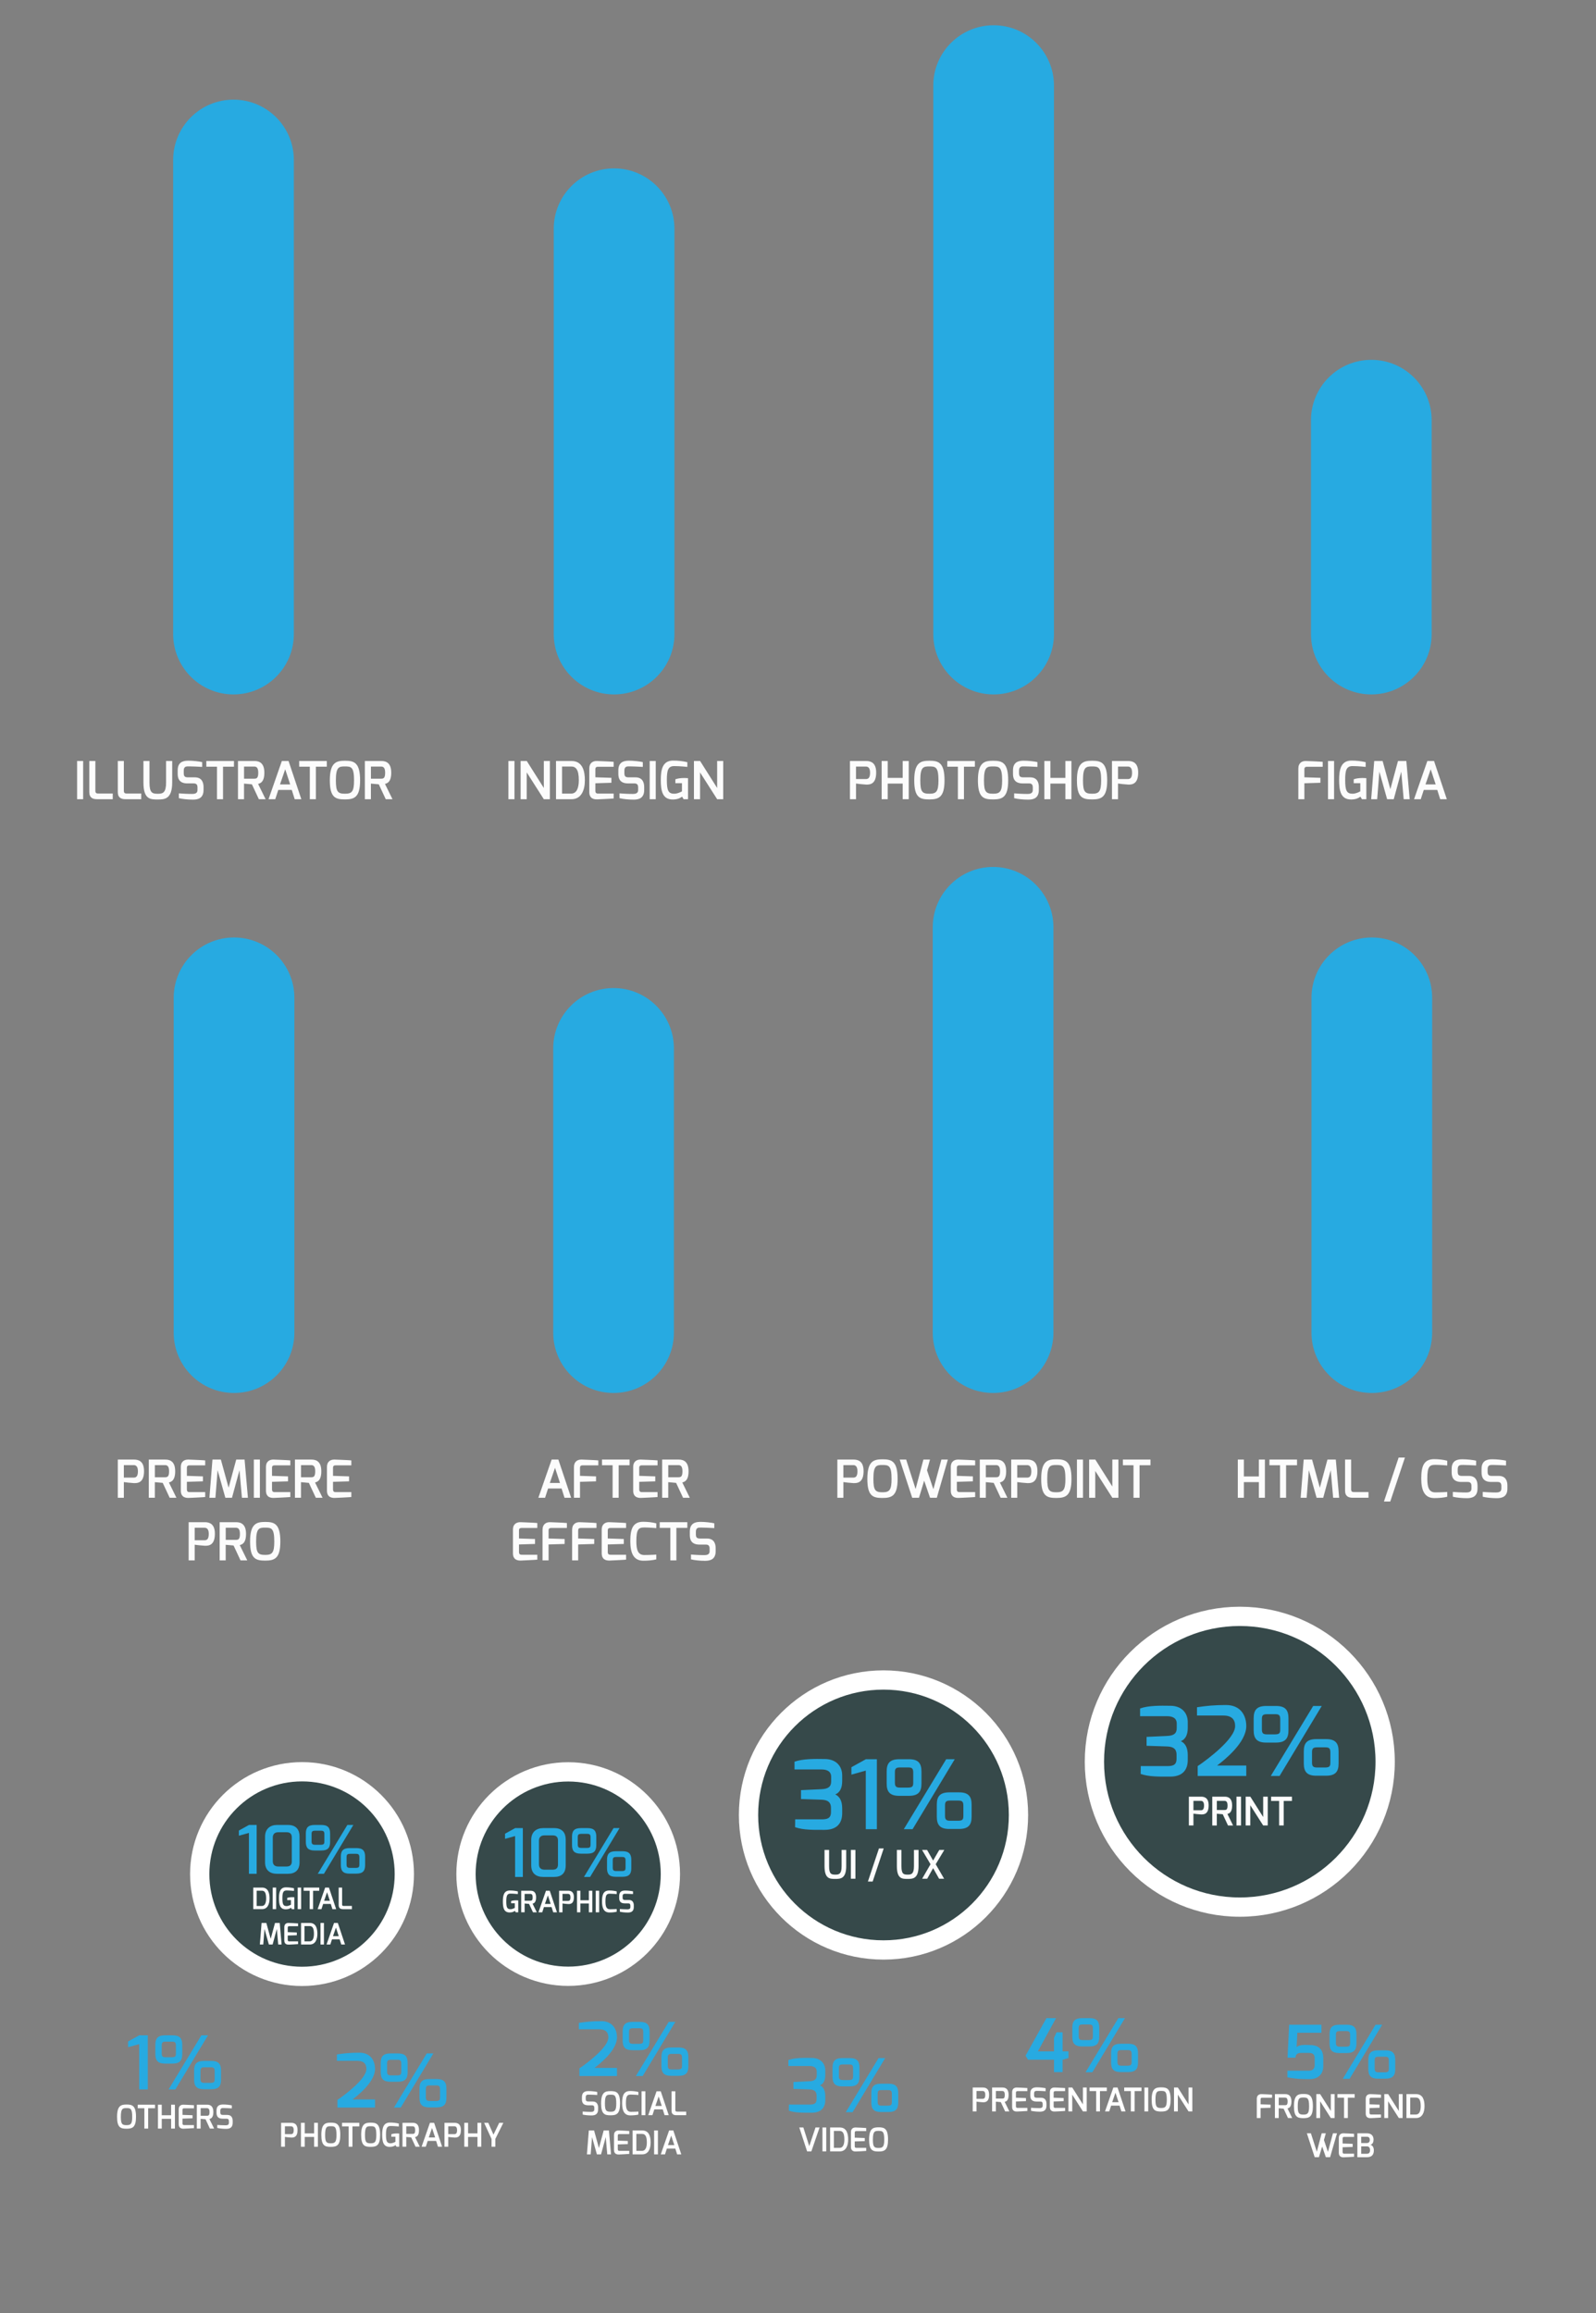 <?xml version="1.0" encoding="utf-8"?>
<!-- Generator: Adobe Illustrator 17.0.0, SVG Export Plug-In . SVG Version: 6.00 Build 0)  -->
<!DOCTYPE svg PUBLIC "-//W3C//DTD SVG 1.1//EN" "http://www.w3.org/Graphics/SVG/1.1/DTD/svg11.dtd">
<svg version="1.1" id="Layer_1" xmlns="http://www.w3.org/2000/svg" xmlns:xlink="http://www.w3.org/1999/xlink" x="0px" y="0px"
	 width="414px" height="600px" viewBox="2063.583 0 414 600" enable-background="new 2063.583 0 414 600" xml:space="preserve">
<rect x="2063.583" y="0" width="414" height="600" fill="#808080" stroke="none"/>
<circle fill="#36494A" stroke="#FFFFFF" stroke-width="5" stroke-miterlimit="10" cx="2385.182" cy="456.976" r="37.71"/>
<circle fill="#36494A" stroke="#FFFFFF" stroke-width="5" stroke-miterlimit="10" cx="2292.762" cy="470.787" r="35.014"/>
<circle fill="#36494A" stroke="#FFFFFF" stroke-width="5" stroke-miterlimit="10" cx="2210.972" cy="486.113" r="26.511"/>
<circle fill="#36494A" stroke="#FFFFFF" stroke-width="5" stroke-miterlimit="10" cx="2141.927" cy="486.113" r="26.538"/>
<g>
	<path fill="#27AAE1" d="M2194.593,475.64l2.616-1.447h1.996v12.668h-2.008v-10.609l-2.604,0.729V475.64L2194.593,475.64z"/>
	<path fill="#27AAE1" d="M2201.383,477.24c0-2.003,1.284-3.046,3.11-3.046h2.838c2.25,0,2.999,1.388,2.999,2.985v6.697
		c0,2.059-1.164,2.985-3.005,2.985h-2.838c-1.811,0-3.104-0.909-3.104-2.985V477.24z M2204.838,484.975h2.099
		c0.92,0,1.385-0.407,1.385-1.341v-6.213c0-0.796-0.341-1.34-1.337-1.34h-2.19c-1.103,0-1.405,0.722-1.405,1.34v6.207
		C2203.391,484.721,2204.165,484.975,2204.838,484.975z"/>
	<path fill="#27AAE1" d="M2211.963,476.417c0-1.472,0.545-2.224,2.293-2.224h1.747c1.696,0,2.258,0.753,2.258,2.224v2.18
		c0,1.472-0.545,2.224-2.292,2.224h-1.748c-1.695,0-2.258-0.753-2.258-2.224V476.417z M2214.373,479.333h1.445
		c0.858,0,0.956-0.277,0.956-0.918v-1.817c0-0.751-0.241-0.917-0.922-0.917h-1.444c-0.786,0-0.957,0.205-0.957,0.917v1.817
		C2213.451,479.1,2213.644,479.333,2214.373,479.333z M2222.739,474.194h1.55l-7.634,12.668h-1.593L2222.739,474.194z
		 M2221.04,482.417c0-1.472,0.54-2.224,2.287-2.224h1.754c1.697,0,2.259,0.753,2.259,2.224v2.18c0,1.472-0.546,2.224-2.293,2.224
		h-1.754c-1.695,0-2.252-0.753-2.252-2.224V482.417z M2223.45,485.332h1.439c0.858,0,0.962-0.277,0.962-0.918v-1.817
		c0-0.751-0.248-0.917-0.927-0.917h-1.439c-0.786,0-0.957,0.205-0.957,0.917v1.817C2222.528,485.1,2222.721,485.332,2223.45,485.332
		z"/>
	<path fill="#FFFFFF" d="M2195.841,490.377c0.684,0,1.366,0.07,2.074,0.233v0.692c-0.046,0-1.083-0.118-1.914-0.118
		c-0.905,0-1.087,0.597-1.087,2.037c0,1.541,0.22,2.002,1.067,2.013c0.543,0.005,1.146-0.352,1.146-0.352v-1.194h-0.966v-0.57
		c0.319-0.119,0.753-0.192,1.332-0.192c0.16,0,0.336,0.008,0.519,0.023v3.084h-0.644l-0.227-0.374
		c-0.263,0.203-0.634,0.399-1.295,0.413c-1.582,0.045-1.82-1.262-1.82-2.866C2194.028,491.615,2194.32,490.377,2195.841,490.377z"/>
	<path fill="#FFFFFF" d="M2198.781,490.439h2.425c0.819,0,1.439,0.41,1.439,1.721c0,1.409-0.645,1.558-0.92,1.632l1.102,2.241
		h-0.988l-1.016-2.179l-1.154-0.107v2.285h-0.886V490.439z M2201.139,493.03c0.365,0,0.612-0.07,0.612-0.87
		c0-0.769-0.275-0.907-0.612-0.907h-1.469v1.777L2201.139,493.03L2201.139,493.03z"/>
	<path fill="#FFFFFF" d="M2205.205,490.439h0.981l1.87,5.595h-0.97l-0.428-1.355h-1.978l-0.44,1.355h-0.984L2205.205,490.439z
		 M2206.425,493.868l-0.728-2.219l-0.765,2.219H2206.425z"/>
	<path fill="#FFFFFF" d="M2208.61,490.439h2.368c0.665,0,1.474,0.231,1.474,1.687c0,1.667-0.86,1.783-1.474,1.763
		c-0.305-0.008-1.443-0.13-1.481-0.152v2.296h-0.886V490.439L2208.61,490.439z M2210.925,493.083c0.36,0,0.632-0.152,0.632-0.95
		c-0.01-0.785-0.365-0.881-0.632-0.881h-1.428v1.831H2210.925z"/>
	<path fill="#FFFFFF" d="M2213.253,490.439h0.886v2.472h2.194v-2.472h0.887v5.595h-0.887v-2.289h-2.194v2.289h-0.886V490.439z"/>
	<path fill="#FFFFFF" d="M2218.121,490.439h0.886v5.595h-0.886V490.439z"/>
	<path fill="#FFFFFF" d="M2221.637,490.377c0.643,0,1.34,0.082,1.918,0.232v0.697c-0.008,0-1.025-0.095-1.758-0.095
		c-0.846,0-1.163,0.273-1.163,2.026c0,1.254,0.235,2.01,1.166,2.01c0.803,0,1.755-0.059,1.755-0.059v0.697
		c-0.514,0.134-1.265,0.204-1.918,0.195c-1.414-0.008-1.889-1.133-1.889-2.858C2219.747,491.432,2220.116,490.377,2221.637,490.377z
		"/>
	<path fill="#FFFFFF" d="M2224.201,491.807c0-1.109,0.656-1.406,1.513-1.414c0.659-0.01,1.685,0.111,2.071,0.208v0.702
		c-0.489-0.038-1.708-0.077-1.884-0.077c-0.492-0.014-0.814,0.026-0.814,0.634v0.358c0,0.535,0.225,0.616,0.667,0.616h0.957
		c1.068,0,1.275,0.801,1.275,1.422v0.426c0,1.202-0.791,1.414-1.546,1.414c-0.744,0-1.573-0.085-2.068-0.216v-0.702
		c0.305,0.031,1.224,0.085,1.934,0.085c0.319,0,0.794-0.04,0.794-0.557v-0.381c0-0.361-0.108-0.605-0.549-0.605h-0.936
		c-1.303,0-1.414-0.879-1.414-1.421v-0.491H2224.201z"/>
</g>
<g>
	<path fill="#27AAE1" d="M2125.548,474.823l2.616-1.447h1.996v12.668h-2.008v-10.608l-2.604,0.729V474.823z"/>
	<path fill="#27AAE1" d="M2132.338,476.422c0-2.003,1.284-3.046,3.11-3.046h2.838c2.25,0,2.999,1.388,2.999,2.985v6.697
		c0,2.059-1.164,2.985-3.005,2.985h-2.838c-1.811,0-3.104-0.909-3.104-2.985V476.422z M2135.793,484.158h2.099
		c0.92,0,1.386-0.407,1.386-1.341v-6.213c0-0.796-0.342-1.34-1.338-1.34h-2.19c-1.103,0-1.405,0.722-1.405,1.34v6.207
		C2134.345,483.903,2135.12,484.158,2135.793,484.158z"/>
	<path fill="#27AAE1" d="M2142.917,475.6c0-1.472,0.545-2.224,2.293-2.224h1.747c1.696,0,2.258,0.753,2.258,2.224v2.18
		c0,1.472-0.545,2.224-2.292,2.224h-1.748c-1.695,0-2.258-0.753-2.258-2.224V475.6z M2145.326,478.516h1.445
		c0.858,0,0.956-0.277,0.956-0.918v-1.817c0-0.751-0.241-0.917-0.922-0.917h-1.445c-0.786,0-0.957,0.205-0.957,0.917v1.817
		C2144.405,478.283,2144.598,478.516,2145.326,478.516z M2153.692,473.376h1.55l-7.634,12.668h-1.593L2153.692,473.376z
		 M2151.994,481.599c0-1.472,0.539-2.224,2.287-2.224h1.754c1.697,0,2.259,0.753,2.259,2.224v2.18c0,1.472-0.546,2.224-2.293,2.224
		h-1.754c-1.695,0-2.252-0.753-2.252-2.224V481.599z M2154.404,484.515h1.439c0.858,0,0.962-0.277,0.962-0.918v-1.817
		c0-0.751-0.248-0.917-0.927-0.917h-1.439c-0.786,0-0.957,0.205-0.957,0.917v1.817
		C2153.482,484.282,2153.675,484.515,2154.404,484.515z"/>
	<path fill="#FFFFFF" d="M2129.28,489.621h2.269c1.65,0,1.958,1.521,1.958,2.82c0,1.51-0.552,2.774-1.958,2.774h-2.269V489.621
		L2129.28,489.621z M2131.495,494.395c0.808,0,1.125-0.818,1.125-1.961c0-1.548-0.423-2.007-1.125-2.007h-1.329v3.968H2131.495z"/>
	<path fill="#FFFFFF" d="M2134.325,489.621h0.886v5.595h-0.886V489.621z"/>
	<path fill="#FFFFFF" d="M2137.764,489.56c0.684,0,1.366,0.07,2.074,0.233v0.692c-0.046,0-1.083-0.118-1.914-0.118
		c-0.905,0-1.087,0.597-1.087,2.037c0,1.541,0.22,2.002,1.067,2.013c0.543,0.005,1.146-0.352,1.146-0.352v-1.194h-0.966v-0.57
		c0.319-0.119,0.754-0.192,1.332-0.192c0.16,0,0.336,0.008,0.52,0.023v3.084h-0.645l-0.227-0.374
		c-0.263,0.203-0.634,0.399-1.295,0.413c-1.582,0.045-1.82-1.262-1.82-2.866C2135.951,490.798,2136.243,489.56,2137.764,489.56z"/>
	<path fill="#FFFFFF" d="M2140.806,489.621h0.886v5.595h-0.886V489.621z"/>
	<path fill="#FFFFFF" d="M2142.353,489.621h4.043v0.833h-1.602v4.761h-0.886v-4.761h-1.555V489.621z"/>
	<path fill="#FFFFFF" d="M2147.931,489.621h0.98l1.871,5.595h-0.97l-0.428-1.355h-1.978l-0.44,1.355h-0.984L2147.931,489.621z
		 M2149.151,493.051l-0.728-2.219l-0.765,2.219H2149.151z"/>
	<path fill="#FFFFFF" d="M2151.438,489.621h0.886v4.365c0,0.406,0.252,0.398,0.474,0.398h2.071v0.833h-2.312
		c-0.572,0-1.12-0.18-1.12-1.043L2151.438,489.621L2151.438,489.621z"/>
	<path fill="#FFFFFF" d="M2131.438,498.794h1.229l1.135,4.125l1.116-4.125h1.224l0.489,5.595h-0.879l-0.357-4.038l-1.097,4.038
		h-0.971l-1.135-4.038l-0.322,4.038h-0.878L2131.438,498.794z"/>
	<path fill="#FFFFFF" d="M2137.331,499.894c0-0.891,0.602-1.116,1.124-1.101c0,0,2.131,0.079,2.445,0.122v0.725h-2.284
		c-0.398,0-0.398,0.221-0.398,0.428v1.112l2.349,0.079v0.724l-2.349,0.074v1.112c0.005,0.406,0.252,0.398,0.474,0.398h2.208v0.717
		c-0.276,0.038-2.369,0.13-2.369,0.13c-0.501,0.025-1.2-0.094-1.2-1.065V499.894z"/>
	<path fill="#FFFFFF" d="M2141.678,498.794h2.269c1.65,0,1.958,1.521,1.958,2.82c0,1.51-0.552,2.774-1.958,2.774h-2.269V498.794z
		 M2143.894,503.567c0.808,0,1.125-0.818,1.125-1.961c0-1.548-0.423-2.007-1.125-2.007h-1.329v3.968H2143.894z"/>
	<path fill="#FFFFFF" d="M2146.723,498.794h0.886v5.595h-0.886V498.794z"/>
	<path fill="#FFFFFF" d="M2150.233,498.794h0.98l1.87,5.595h-0.97l-0.428-1.355h-1.978l-0.44,1.355h-0.984L2150.233,498.794z
		 M2151.453,502.223l-0.728-2.219l-0.765,2.219H2151.453z"/>
</g>
<g>
	<path fill="#27AAE1" d="M2397.534,537.12h5.561c1.276,0,1.518-0.832,1.518-1.514v-1.579c0-0.633-0.08-1.527-1.444-1.527h-2.215
		c-0.701,0-1.317,0.355-1.317,1.237h-2.071l0.422-8.544h8.368v2.09h-6.251l-0.177,3.7c0.349-0.319,0.873-0.451,1.359-0.507
		c0.847-0.1,1.906-0.007,2.379,0c2.25,0.067,3.172,1.465,3.172,3.385v2.052c0,2.627-1.975,3.395-3.406,3.395
		c-2.379,0-3.327-0.02-5.897-0.461V537.12z"/>
	<path fill="#27AAE1" d="M2408.465,527.657c0-1.631,0.604-2.465,2.541-2.465h1.936c1.879,0,2.503,0.834,2.503,2.465v2.416
		c0,1.631-0.605,2.465-2.541,2.465h-1.937c-1.879,0-2.502-0.834-2.502-2.465V527.657z M2411.136,530.888h1.602
		c0.951,0,1.06-0.307,1.06-1.017v-2.014c0-0.832-0.267-1.016-1.021-1.016h-1.602c-0.871,0-1.061,0.227-1.061,1.016v2.014
		C2410.115,530.63,2410.329,530.888,2411.136,530.888z M2420.406,525.193h1.717l-8.459,14.037h-1.765L2420.406,525.193z
		 M2418.523,534.304c0-1.631,0.598-2.465,2.534-2.465h1.943c1.879,0,2.503,0.834,2.503,2.465v2.416c0,1.631-0.605,2.465-2.541,2.465
		h-1.943c-1.879,0-2.496-0.834-2.496-2.465V534.304z M2421.194,537.536h1.595c0.95,0,1.066-0.307,1.066-1.017v-2.014
		c0-0.832-0.274-1.016-1.028-1.016h-1.594c-0.871,0-1.06,0.227-1.06,1.016v2.014
		C2420.173,537.277,2420.387,537.536,2421.194,537.536z"/>
	<path fill="#FFFFFF" d="M2389.592,544.425c0-0.945,0.625-1.251,1.245-1.231c0,0,2.362,0.088,2.709,0.135v0.803h-2.531
		c-0.44,0-0.44,0.245-0.44,0.474v1.232l2.603,0.088v0.802l-2.603,0.082v2.585h-0.982V544.425z"/>
	<path fill="#FFFFFF" d="M2394.296,543.194h2.687c0.908,0,1.594,0.455,1.594,1.907c0,1.561-0.714,1.727-1.02,1.808l1.221,2.483
		h-1.095l-1.126-2.414l-1.279-0.118v2.532h-0.982V543.194z M2396.909,546.065c0.404,0,0.677-0.077,0.677-0.964
		c0-0.852-0.304-1.005-0.677-1.005h-1.628v1.969L2396.909,546.065L2396.909,546.065z"/>
	<path fill="#FFFFFF" d="M2401.694,543.152c1.466,0,2.45,0.28,2.45,3.184c0,2.736-0.926,3.091-2.45,3.091
		c-1.525,0-2.462-0.271-2.462-3.091C2399.233,543.431,2400.271,543.152,2401.694,543.152z M2401.694,548.504
		c1.113,0,1.468-0.338,1.468-2.168c0-2.149-0.45-2.261-1.468-2.261c-0.993,0-1.48,0.085-1.48,2.261
		C2400.215,548.204,2400.533,548.504,2401.694,548.504z"/>
	<path fill="#FFFFFF" d="M2405.03,543.194h0.999l2.767,4.379v-4.379h0.982v6.2h-0.982l-2.775-4.349v4.349h-0.991V543.194z"/>
	<path fill="#FFFFFF" d="M2410.506,543.194h4.48v0.923h-1.774v5.276h-0.982v-5.276h-1.723V543.194L2410.506,543.194z"/>
	<path fill="#FFFFFF" d="M2417.855,544.413c0-0.987,0.667-1.236,1.245-1.219c0,0,2.362,0.088,2.709,0.135v0.803h-2.531
		c-0.44,0-0.44,0.245-0.44,0.474v1.232l2.603,0.088v0.802l-2.603,0.082v1.232c0.005,0.449,0.28,0.44,0.525,0.44h2.447v0.794
		c-0.306,0.042-2.625,0.144-2.625,0.144c-0.555,0.028-1.33-0.104-1.33-1.18V544.413z"/>
	<path fill="#FFFFFF" d="M2422.672,543.194h0.999l2.767,4.379v-4.379h0.982v6.2h-0.982l-2.775-4.349v4.349h-0.991V543.194z"/>
	<path fill="#FFFFFF" d="M2428.414,543.194h2.514c1.829,0,2.17,1.685,2.17,3.125c0,1.673-0.612,3.074-2.17,3.074h-2.514V543.194z
		 M2430.869,548.484c0.895,0,1.247-0.907,1.247-2.173c0-1.715-0.469-2.224-1.247-2.224h-1.473v4.397H2430.869z"/>
	<path fill="#FFFFFF" d="M2403.631,553.357l1.531,4.784l1.267-4.784h1.068l-0.485,1.738l1.035,3.078l1.3-4.817h1.051l-1.792,6.2
		h-1.101l-0.953-2.768l-0.841,2.768h-1.1l-2.029-6.2L2403.631,553.357L2403.631,553.357z"/>
	<path fill="#FFFFFF" d="M2410.872,554.577c0-0.987,0.667-1.236,1.245-1.219c0,0,2.362,0.088,2.709,0.135v0.803h-2.531
		c-0.44,0-0.44,0.245-0.44,0.474v1.232l2.603,0.088v0.802l-2.603,0.082v1.232c0.005,0.449,0.28,0.44,0.525,0.44h2.447v0.794
		c-0.306,0.042-2.625,0.144-2.625,0.144c-0.555,0.028-1.33-0.104-1.33-1.18V554.577z"/>
	<path fill="#FFFFFF" d="M2415.688,553.357h2.495c1.267,0,1.698,0.82,1.698,1.639c0,0.592-0.219,1.203-0.823,1.342
		c0.465,0.092,0.898,0.578,0.898,1.432c0,1.048-0.455,1.787-1.759,1.787h-2.509L2415.688,553.357L2415.688,553.357z
		 M2418.139,555.881c0.502,0,0.772-0.289,0.772-0.823c0-0.665-0.42-0.808-0.772-0.808h-1.463v1.631H2418.139z M2418.169,558.663
		c0.377,0,0.806-0.149,0.806-0.934c0-0.517-0.227-0.984-0.806-0.984h-1.492v1.919H2418.169z"/>
</g>
<g>
	<path fill="#27AAE1" d="M2268.094,534.346c1.687-0.595,3.921-0.576,6.165-0.537c2.11,0.039,3.401,1.353,3.401,3.299v1.121
		c0,1.401-0.479,2.328-1.386,2.675c0.934,0.458,1.386,1.37,1.386,2.829v0.929c0,2.172-1.195,3.357-3.534,3.357
		c-2.187,0-4.229,0.058-5.916-0.536l0.02-1.573h5.177c1.185,0,2.005-0.118,2.005-1.482v-0.796c0-1.282-0.786-1.619-1.888-1.664
		l-4.123-0.133v-1.784l4.123-0.192c1.323-0.058,1.927-0.495,1.927-1.563v-0.92c0-1.152-0.93-1.477-1.927-1.477h-5.428
		L2268.094,534.346L2268.094,534.346z"/>
	<path fill="#27AAE1" d="M2279.543,536.311c0-1.631,0.604-2.465,2.541-2.465h1.936c1.88,0,2.503,0.834,2.503,2.465v2.416
		c0,1.631-0.605,2.465-2.541,2.465h-1.937c-1.878,0-2.502-0.834-2.502-2.465V536.311L2279.543,536.311z M2282.213,539.542h1.601
		c0.951,0,1.06-0.307,1.06-1.017v-2.014c0-0.832-0.267-1.016-1.021-1.016h-1.601c-0.871,0-1.061,0.227-1.061,1.016v2.014
		C2281.191,539.284,2281.406,539.542,2282.213,539.542z M2291.483,533.847h1.717l-8.459,14.037h-1.765L2291.483,533.847z
		 M2289.601,542.959c0-1.631,0.598-2.465,2.534-2.465h1.943c1.879,0,2.503,0.834,2.503,2.465v2.416c0,1.631-0.605,2.465-2.541,2.465
		h-1.943c-1.878,0-2.496-0.834-2.496-2.465V542.959z M2292.271,546.19h1.595c0.95,0,1.066-0.307,1.066-1.017v-2.014
		c0-0.832-0.274-1.016-1.028-1.016h-1.594c-0.871,0-1.061,0.227-1.061,1.016v2.014C2291.25,545.932,2291.463,546.19,2292.271,546.19
		z"/>
	<path fill="#FFFFFF" d="M2271.969,551.848l1.536,4.844l1.622-4.844h1.051l-2.13,6.2h-1.1l-2.029-6.2H2271.969z"/>
	<path fill="#FFFFFF" d="M2276.929,551.848h0.982v6.2h-0.982V551.848z"/>
	<path fill="#FFFFFF" d="M2278.911,551.848h2.514c1.829,0,2.17,1.685,2.17,3.125c0,1.672-0.612,3.074-2.17,3.074h-2.514V551.848z
		 M2281.365,557.137c0.895,0,1.247-0.907,1.247-2.172c0-1.715-0.469-2.224-1.247-2.224h-1.473v4.397H2281.365z"/>
	<path fill="#FFFFFF" d="M2284.316,553.067c0-0.987,0.667-1.236,1.245-1.219c0,0,2.362,0.088,2.709,0.135v0.803h-2.531
		c-0.44,0-0.44,0.245-0.44,0.474v1.232l2.603,0.088v0.802l-2.603,0.082v1.232c0.005,0.449,0.28,0.44,0.525,0.44h2.447v0.794
		c-0.306,0.042-2.625,0.144-2.625,0.144c-0.555,0.028-1.33-0.104-1.33-1.18V553.067L2284.316,553.067z"/>
	<path fill="#FFFFFF" d="M2291.489,551.805c1.466,0,2.45,0.28,2.45,3.184c0,2.736-0.925,3.091-2.45,3.091
		c-1.524,0-2.462-0.271-2.462-3.091C2289.028,552.085,2290.065,551.805,2291.489,551.805z M2291.489,557.158
		c1.113,0,1.468-0.338,1.468-2.168c0-2.149-0.45-2.261-1.468-2.261c-0.993,0-1.48,0.085-1.48,2.261
		C2290.01,556.858,2290.328,557.158,2291.489,557.158z"/>
</g>
<g>
	<path fill="#27AAE1" d="M2213.737,524.716c1.822-0.283,3.479-0.451,5.829-0.451c2.855,0,4.06,2.017,4.06,4.229
		c0,3.369-4.546,6.923-5.858,7.91h5.858v2.09h-9.75v-1.975c1.903-1.285,7.512-5.457,7.512-8.029c0-1.32-0.683-2.115-2.372-2.115
		h-5.28L2213.737,524.716L2213.737,524.716z"/>
	<path fill="#27AAE1" d="M2225.104,526.921c0-1.631,0.604-2.465,2.541-2.465h1.936c1.879,0,2.503,0.834,2.503,2.465v2.416
		c0,1.631-0.605,2.465-2.541,2.465h-1.937c-1.879,0-2.502-0.834-2.502-2.465V526.921L2225.104,526.921z M2227.774,530.152h1.602
		c0.951,0,1.06-0.307,1.06-1.016v-2.014c0-0.832-0.267-1.016-1.021-1.016h-1.602c-0.871,0-1.061,0.227-1.061,1.016v2.014
		C2226.753,529.893,2226.967,530.152,2227.774,530.152z M2237.044,524.457h1.717l-8.459,14.037h-1.765L2237.044,524.457z
		 M2235.162,533.569c0-1.631,0.598-2.465,2.534-2.465h1.943c1.879,0,2.503,0.834,2.503,2.465v2.416c0,1.631-0.605,2.465-2.541,2.465
		h-1.943c-1.879,0-2.496-0.834-2.496-2.465V533.569L2235.162,533.569z M2237.832,536.799h1.595c0.95,0,1.066-0.307,1.066-1.017
		v-2.014c0-0.832-0.274-1.016-1.028-1.016h-1.594c-0.871,0-1.061,0.227-1.061,1.016v2.014
		C2236.811,536.542,2237.025,536.799,2237.832,536.799z"/>
	<path fill="#FFFFFF" d="M2214.534,543.973c0-1.228,0.727-1.558,1.677-1.567c0.73-0.012,1.867,0.123,2.295,0.23v0.778
		c-0.542-0.043-1.892-0.085-2.087-0.085c-0.545-0.016-0.902,0.028-0.902,0.703v0.396c0,0.593,0.249,0.682,0.739,0.682h1.061
		c1.183,0,1.413,0.887,1.413,1.576v0.472c0,1.332-0.876,1.567-1.713,1.567c-0.824,0-1.743-0.094-2.292-0.239v-0.778
		c0.338,0.035,1.356,0.094,2.143,0.094c0.354,0,0.88-0.044,0.88-0.617v-0.422c0-0.4-0.12-0.671-0.608-0.671h-1.038
		c-1.444,0-1.567-0.973-1.567-1.575v-0.544H2214.534z"/>
	<path fill="#FFFFFF" d="M2221.976,542.415c1.466,0,2.45,0.28,2.45,3.184c0,2.736-0.925,3.091-2.45,3.091s-2.462-0.271-2.462-3.091
		C2219.514,542.695,2220.552,542.415,2221.976,542.415z M2221.976,547.768c1.113,0,1.468-0.338,1.468-2.168
		c0-2.149-0.45-2.261-1.468-2.261c-0.993,0-1.48,0.085-1.48,2.261C2220.496,547.467,2220.814,547.768,2221.976,547.768z"/>
	<path fill="#FFFFFF" d="M2227.057,542.39c0.712,0,1.485,0.091,2.125,0.257v0.772c-0.009,0-1.136-0.105-1.948-0.105
		c-0.937,0-1.289,0.302-1.289,2.244c0,1.389,0.26,2.228,1.292,2.228c0.89,0,1.945-0.065,1.945-0.065v0.772
		c-0.569,0.148-1.402,0.226-2.125,0.216c-1.567-0.009-2.094-1.255-2.094-3.167C2224.963,543.558,2225.372,542.39,2227.057,542.39z"
		/>
	<path fill="#FFFFFF" d="M2230.004,542.458h0.982v6.2h-0.982V542.458z"/>
	<path fill="#FFFFFF" d="M2233.893,542.458h1.086l2.073,6.2h-1.075l-0.474-1.502h-2.192l-0.488,1.502h-1.091L2233.893,542.458z
		 M2235.245,546.259l-0.806-2.459l-0.847,2.459H2235.245z"/>
	<path fill="#FFFFFF" d="M2237.78,542.458h0.982v4.836c0,0.449,0.28,0.44,0.525,0.44h2.294v0.923h-2.562
		c-0.633,0-1.241-0.199-1.241-1.156L2237.78,542.458L2237.78,542.458z"/>
	<path fill="#FFFFFF" d="M2216.324,552.621h1.362l1.258,4.571l1.236-4.571h1.356l0.542,6.2h-0.973l-0.396-4.475l-1.216,4.475h-1.076
		l-1.258-4.475l-0.357,4.475h-0.974L2216.324,552.621z"/>
	<path fill="#FFFFFF" d="M2222.854,553.84c0-0.987,0.667-1.236,1.245-1.219c0,0,2.362,0.088,2.709,0.135v0.803h-2.531
		c-0.441,0-0.441,0.245-0.441,0.474v1.232l2.603,0.088v0.802l-2.603,0.082v1.232c0.005,0.449,0.28,0.441,0.525,0.441h2.447v0.794
		c-0.305,0.042-2.625,0.144-2.625,0.144c-0.555,0.028-1.33-0.104-1.33-1.18V553.84z"/>
	<path fill="#FFFFFF" d="M2227.671,552.621h2.514c1.829,0,2.17,1.685,2.17,3.125c0,1.673-0.612,3.074-2.17,3.074h-2.514V552.621z
		 M2230.125,557.91c0.895,0,1.247-0.907,1.247-2.173c0-1.715-0.469-2.224-1.247-2.224h-1.473v4.397H2230.125z"/>
	<path fill="#FFFFFF" d="M2233.261,552.621h0.982v6.2h-0.982V552.621z"/>
	<path fill="#FFFFFF" d="M2237.15,552.621h1.086l2.072,6.2h-1.075l-0.474-1.502h-2.192l-0.488,1.502h-1.091L2237.15,552.621z
		 M2238.502,556.421l-0.807-2.459l-0.847,2.459H2238.502z"/>
</g>
<g>
	<path fill="#27AAE1" d="M2150.974,532.898c1.822-0.283,3.479-0.451,5.829-0.451c2.855,0,4.06,2.017,4.06,4.229
		c0,3.369-4.546,6.924-5.859,7.91h5.859v2.09h-9.75V544.7c1.902-1.284,7.512-5.457,7.512-8.029c0-1.32-0.683-2.114-2.372-2.114
		h-5.28L2150.974,532.898L2150.974,532.898z"/>
	<path fill="#27AAE1" d="M2162.342,535.103c0-1.631,0.604-2.465,2.541-2.465h1.936c1.879,0,2.503,0.834,2.503,2.465v2.416
		c0,1.631-0.605,2.465-2.541,2.465h-1.937c-1.879,0-2.502-0.834-2.502-2.465V535.103L2162.342,535.103z M2165.011,538.334h1.602
		c0.951,0,1.06-0.307,1.06-1.017v-2.014c0-0.832-0.267-1.016-1.021-1.016h-1.602c-0.871,0-1.061,0.227-1.061,1.016v2.014
		C2163.99,538.076,2164.204,538.334,2165.011,538.334z M2174.282,532.638h1.717l-8.459,14.037h-1.765L2174.282,532.638z
		 M2172.4,541.75c0-1.631,0.598-2.465,2.534-2.465h1.943c1.879,0,2.503,0.834,2.503,2.465v2.416c0,1.631-0.605,2.465-2.541,2.465
		h-1.943c-1.879,0-2.496-0.834-2.496-2.465V541.75z M2175.07,544.982h1.595c0.95,0,1.066-0.307,1.066-1.017v-2.014
		c0-0.832-0.274-1.016-1.028-1.016h-1.594c-0.871,0-1.061,0.227-1.061,1.016v2.014
		C2174.049,544.723,2174.262,544.982,2175.07,544.982z"/>
	<path fill="#FFFFFF" d="M2136.507,550.64h2.624c0.737,0,1.633,0.256,1.633,1.869c0,1.847-0.953,1.975-1.633,1.954
		c-0.338-0.009-1.599-0.144-1.641-0.169v2.545h-0.982V550.64z M2139.071,553.57c0.399,0,0.701-0.169,0.701-1.053
		c-0.01-0.87-0.405-0.976-0.701-0.976h-1.582v2.029H2139.071z"/>
	<path fill="#FFFFFF" d="M2141.651,550.64h0.982v2.739h2.431v-2.739h0.982v6.2h-0.982v-2.537h-2.431v2.537h-0.982V550.64z"/>
	<path fill="#FFFFFF" d="M2149.401,550.597c1.466,0,2.45,0.28,2.45,3.184c0,2.736-0.926,3.091-2.45,3.091
		c-1.525,0-2.462-0.271-2.462-3.091C2146.939,550.877,2147.978,550.597,2149.401,550.597z M2149.401,555.949
		c1.113,0,1.468-0.337,1.468-2.168c0-2.149-0.45-2.261-1.468-2.261c-0.993,0-1.48,0.085-1.48,2.261
		C2147.922,555.65,2148.24,555.949,2149.401,555.949z"/>
	<path fill="#FFFFFF" d="M2152.302,550.64h4.48v0.923h-1.775v5.276h-0.982v-5.276h-1.723V550.64z"/>
	<path fill="#FFFFFF" d="M2159.734,550.597c1.466,0,2.45,0.28,2.45,3.184c0,2.736-0.926,3.091-2.45,3.091
		c-1.525,0-2.462-0.271-2.462-3.091C2157.272,550.877,2158.31,550.597,2159.734,550.597z M2159.734,555.949
		c1.113,0,1.468-0.337,1.468-2.168c0-2.149-0.45-2.261-1.468-2.261c-0.993,0-1.48,0.085-1.48,2.261
		C2158.255,555.65,2158.573,555.949,2159.734,555.949z"/>
	<path fill="#FFFFFF" d="M2164.731,550.571c0.758,0,1.513,0.077,2.299,0.258v0.766c-0.051,0-1.2-0.131-2.121-0.131
		c-1.003,0-1.204,0.662-1.204,2.257c0,1.708,0.244,2.219,1.182,2.23c0.602,0.005,1.27-0.39,1.27-0.39v-1.323h-1.07v-0.632
		c0.354-0.131,0.835-0.212,1.477-0.212c0.178,0,0.372,0.009,0.575,0.026v3.418h-0.714l-0.251-0.415
		c-0.292,0.225-0.703,0.442-1.435,0.457c-1.753,0.05-2.016-1.398-2.016-3.176C2162.722,551.943,2163.045,550.571,2164.731,550.571z"
		/>
	<path fill="#FFFFFF" d="M2167.988,550.64h2.687c0.908,0,1.594,0.455,1.594,1.907c0,1.561-0.714,1.727-1.02,1.808l1.221,2.483
		h-1.095l-1.126-2.414l-1.279-0.118v2.532h-0.982V550.64L2167.988,550.64z M2170.601,553.511c0.404,0,0.677-0.077,0.677-0.964
		c0-0.852-0.304-1.005-0.677-1.005h-1.628v1.969L2170.601,553.511L2170.601,553.511z"/>
	<path fill="#FFFFFF" d="M2175.107,550.64h1.086l2.073,6.2h-1.075l-0.474-1.502h-2.192l-0.488,1.502h-1.091L2175.107,550.64z
		 M2176.459,554.44l-0.807-2.459l-0.847,2.459H2176.459z"/>
	<path fill="#FFFFFF" d="M2178.88,550.64h2.624c0.737,0,1.633,0.256,1.633,1.869c0,1.847-0.953,1.975-1.633,1.954
		c-0.338-0.009-1.599-0.144-1.641-0.169v2.545h-0.982V550.64L2178.88,550.64z M2181.444,553.57c0.399,0,0.701-0.169,0.701-1.053
		c-0.011-0.87-0.405-0.976-0.701-0.976h-1.582v2.029H2181.444z"/>
	<path fill="#FFFFFF" d="M2184.024,550.64h0.982v2.739h2.431v-2.739h0.982v6.2h-0.982v-2.537h-2.431v2.537h-0.982V550.64z"/>
	<path fill="#FFFFFF" d="M2190.239,550.64l1.351,3.074l1.485-3.074h1.072l-2.078,4.175v2.024h-0.982v-2.024l-1.919-4.175H2190.239z"
		/>
</g>
<g>
	<path fill="#27AAE1" d="M2096.809,529.538l2.899-1.603h2.211v14.037h-2.225v-11.755l-2.886,0.807V529.538z"/>
	<path fill="#27AAE1" d="M2103.881,530.399c0-1.631,0.604-2.464,2.541-2.464h1.936c1.879,0,2.502,0.834,2.502,2.464v2.416
		c0,1.631-0.604,2.465-2.54,2.465h-1.937c-1.878,0-2.502-0.834-2.502-2.465V530.399z M2106.552,533.63h1.601
		c0.951,0,1.06-0.307,1.06-1.016V530.6c0-0.832-0.267-1.016-1.021-1.016h-1.6c-0.871,0-1.061,0.227-1.061,1.016v2.014
		C2105.531,533.372,2105.745,533.63,2106.552,533.63z M2115.822,527.935h1.717l-8.459,14.037h-1.765L2115.822,527.935z
		 M2113.939,537.047c0-1.631,0.598-2.465,2.534-2.465h1.943c1.879,0,2.503,0.834,2.503,2.465v2.416c0,1.631-0.605,2.465-2.541,2.465
		h-1.943c-1.878,0-2.496-0.834-2.496-2.465V537.047z M2116.61,540.278h1.595c0.95,0,1.066-0.307,1.066-1.017v-2.014
		c0-0.832-0.275-1.016-1.028-1.016h-1.594c-0.871,0-1.061,0.227-1.061,1.016v2.014
		C2115.589,540.02,2115.803,540.278,2116.61,540.278z"/>
	<path fill="#FFFFFF" d="M2096.412,545.894c1.466,0,2.45,0.28,2.45,3.184c0,2.736-0.926,3.091-2.45,3.091
		c-1.524,0-2.462-0.271-2.462-3.091C2093.95,546.173,2094.988,545.894,2096.412,545.894z M2096.412,551.246
		c1.113,0,1.468-0.337,1.468-2.168c0-2.149-0.45-2.261-1.468-2.261c-0.993,0-1.48,0.085-1.48,2.261
		C2094.933,550.946,2095.251,551.246,2096.412,551.246z"/>
	<path fill="#FFFFFF" d="M2099.312,545.936h4.48v0.923h-1.774v5.276h-0.982v-5.276h-1.723L2099.312,545.936L2099.312,545.936z"/>
	<path fill="#FFFFFF" d="M2104.559,545.936h0.982v2.739h2.431v-2.739h0.982v6.2h-0.982v-2.537h-2.431v2.537h-0.982V545.936z"/>
	<path fill="#FFFFFF" d="M2109.939,547.155c0-0.987,0.667-1.236,1.245-1.22c0,0,2.362,0.088,2.709,0.135v0.803h-2.531
		c-0.441,0-0.441,0.245-0.441,0.474v1.232l2.603,0.088v0.802l-2.603,0.082v1.232c0.005,0.449,0.28,0.44,0.525,0.44h2.447v0.794
		c-0.305,0.042-2.625,0.144-2.625,0.144c-0.555,0.028-1.33-0.104-1.33-1.18V547.155z"/>
	<path fill="#FFFFFF" d="M2114.643,545.936h2.687c0.908,0,1.594,0.455,1.594,1.907c0,1.561-0.714,1.727-1.02,1.808l1.221,2.483
		h-1.095l-1.126-2.414l-1.279-0.118v2.532h-0.982V545.936z M2117.256,548.807c0.404,0,0.678-0.077,0.678-0.964
		c0-0.852-0.305-1.005-0.678-1.005h-1.628v1.969H2117.256L2117.256,548.807z"/>
	<path fill="#FFFFFF" d="M2119.748,547.452c0-1.228,0.728-1.558,1.677-1.567c0.73-0.012,1.867,0.123,2.295,0.23v0.778
		c-0.542-0.043-1.892-0.085-2.087-0.085c-0.545-0.016-0.901,0.028-0.901,0.703v0.396c0,0.593,0.249,0.682,0.739,0.682h1.061
		c1.183,0,1.413,0.886,1.413,1.576v0.472c0,1.332-0.876,1.567-1.713,1.567c-0.824,0-1.743-0.093-2.292-0.239v-0.778
		c0.338,0.035,1.356,0.094,2.143,0.094c0.354,0,0.88-0.044,0.88-0.617v-0.422c0-0.4-0.12-0.671-0.608-0.671h-1.037
		c-1.444,0-1.567-0.973-1.567-1.575v-0.544H2119.748z"/>
</g>
<g>
	<path fill="#27AAE1" d="M2335.027,523.483h2.493l-4.719,8.619h4.191v-3.479l0.643-1.458h1.582v4.938h1.524v1.736l-1.524,0.432
		v3.213h-2.225v-3.213h-6.731l-0.653-1.045L2335.027,523.483z"/>
	<path fill="#27AAE1" d="M2341.741,525.946c0-1.631,0.604-2.465,2.541-2.465h1.936c1.879,0,2.503,0.834,2.503,2.465v2.416
		c0,1.631-0.605,2.465-2.541,2.465h-1.937c-1.88,0-2.502-0.834-2.502-2.465V525.946z M2344.412,529.178h1.601
		c0.951,0,1.06-0.307,1.06-1.017v-2.014c0-0.832-0.267-1.016-1.021-1.016h-1.601c-0.871,0-1.061,0.227-1.061,1.016v2.014
		C2343.391,528.919,2343.605,529.178,2344.412,529.178z M2353.682,523.483h1.717l-8.459,14.037h-1.765L2353.682,523.483z
		 M2351.799,532.595c0-1.631,0.598-2.465,2.534-2.465h1.943c1.879,0,2.503,0.834,2.503,2.465v2.416c0,1.631-0.605,2.465-2.541,2.465
		h-1.943c-1.879,0-2.496-0.834-2.496-2.465V532.595z M2354.47,535.825h1.595c0.95,0,1.066-0.307,1.066-1.017v-2.014
		c0-0.832-0.274-1.016-1.028-1.016h-1.594c-0.871,0-1.061,0.227-1.061,1.016v2.014
		C2353.449,535.567,2353.663,535.825,2354.47,535.825z"/>
	<path fill="#FFFFFF" d="M2315.902,541.484h2.624c0.737,0,1.633,0.256,1.633,1.87c0,1.847-0.953,1.975-1.633,1.954
		c-0.338-0.009-1.599-0.144-1.641-0.169v2.545h-0.982V541.484L2315.902,541.484z M2318.466,544.414c0.399,0,0.701-0.169,0.701-1.053
		c-0.01-0.87-0.405-0.976-0.701-0.976h-1.582v2.029H2318.466z"/>
	<path fill="#FFFFFF" d="M2320.933,541.484h2.687c0.908,0,1.594,0.455,1.594,1.907c0,1.561-0.714,1.727-1.02,1.808l1.221,2.483
		h-1.095l-1.126-2.414l-1.279-0.118v2.532h-0.982V541.484z M2323.546,544.354c0.404,0,0.678-0.077,0.678-0.964
		c0-0.852-0.305-1.005-0.678-1.005h-1.628v1.969H2323.546L2323.546,544.354z"/>
	<path fill="#FFFFFF" d="M2326.129,542.702c0-0.987,0.667-1.236,1.245-1.219c0,0,2.362,0.088,2.709,0.135v0.803h-2.531
		c-0.44,0-0.44,0.245-0.44,0.474v1.232l2.603,0.088v0.802l-2.603,0.082v1.232c0.005,0.449,0.28,0.44,0.525,0.44h2.447v0.794
		c-0.306,0.042-2.625,0.144-2.625,0.144c-0.555,0.028-1.33-0.104-1.33-1.18V542.702z"/>
	<path fill="#FFFFFF" d="M2330.84,542.999c0-1.228,0.728-1.558,1.677-1.567c0.73-0.012,1.867,0.123,2.295,0.23v0.778
		c-0.542-0.043-1.892-0.085-2.087-0.085c-0.545-0.016-0.901,0.028-0.901,0.703v0.396c0,0.593,0.249,0.682,0.739,0.682h1.06
		c1.183,0,1.413,0.887,1.413,1.576v0.472c0,1.332-0.876,1.567-1.713,1.567c-0.824,0-1.743-0.094-2.292-0.239v-0.778
		c0.338,0.035,1.356,0.094,2.143,0.094c0.354,0,0.88-0.044,0.88-0.617v-0.422c0-0.4-0.12-0.671-0.608-0.671h-1.038
		c-1.444,0-1.567-0.973-1.567-1.575v-0.544H2330.84z"/>
	<path fill="#FFFFFF" d="M2335.912,542.702c0-0.987,0.667-1.236,1.245-1.219c0,0,2.362,0.088,2.709,0.135v0.803h-2.531
		c-0.441,0-0.441,0.245-0.441,0.474v1.232l2.603,0.088v0.802l-2.603,0.082v1.232c0.005,0.449,0.28,0.44,0.525,0.44h2.447v0.794
		c-0.305,0.042-2.625,0.144-2.625,0.144c-0.555,0.028-1.33-0.104-1.33-1.18V542.702z"/>
	<path fill="#FFFFFF" d="M2340.729,541.484h0.999l2.767,4.379v-4.379h0.982v6.2h-0.982l-2.775-4.349v4.349h-0.991V541.484z"/>
	<path fill="#FFFFFF" d="M2346.204,541.484h4.48v0.923h-1.775v5.276h-0.982v-5.276h-1.723L2346.204,541.484L2346.204,541.484z"/>
	<path fill="#FFFFFF" d="M2352.385,541.484h1.086l2.073,6.2h-1.075l-0.474-1.502h-2.192l-0.488,1.502h-1.091L2352.385,541.484z
		 M2353.736,545.283l-0.806-2.458l-0.847,2.458H2353.736z"/>
	<path fill="#FFFFFF" d="M2355.199,541.484h4.48v0.923h-1.775v5.276h-0.982v-5.276h-1.723V541.484L2355.199,541.484z"/>
	<path fill="#FFFFFF" d="M2360.447,541.484h0.982v6.2h-0.982V541.484z"/>
	<path fill="#FFFFFF" d="M2364.784,541.441c1.466,0,2.451,0.28,2.451,3.184c0,2.736-0.926,3.091-2.451,3.091
		c-1.524,0-2.462-0.271-2.462-3.091C2362.322,541.72,2363.36,541.441,2364.784,541.441z M2364.784,546.793
		c1.113,0,1.468-0.338,1.468-2.168c0-2.149-0.45-2.261-1.468-2.261c-0.993,0-1.479,0.085-1.479,2.261
		C2363.304,546.493,2363.622,546.793,2364.784,546.793z"/>
	<path fill="#FFFFFF" d="M2368.12,541.484h0.999l2.767,4.379v-4.379h0.982v6.2h-0.982l-2.775-4.349v4.349h-0.991V541.484z"/>
</g>
<g>
	<path fill="#27AAE1" d="M2139.806,164.472c0,8.645-7.008,15.654-15.654,15.654l0,0c-8.645,0-15.654-7.008-15.654-15.654V41.503
		c0-8.645,7.008-15.654,15.654-15.654l0,0c8.645,0,15.654,7.008,15.654,15.654V164.472z"/>
	<path fill="#27AAE1" d="M2336.98,164.472c0,8.645-7.009,15.654-15.654,15.654l0,0c-8.645,0-15.654-7.008-15.654-15.654V22.206
		c0-8.645,7.009-15.654,15.654-15.654l0,0c8.645,0,15.654,7.008,15.654,15.654V164.472z"/>
	<path fill="#27AAE1" d="M2238.531,164.472c0,8.645-7.009,15.654-15.654,15.654l0,0c-8.645,0-15.654-7.008-15.654-15.654V59.332
		c0-8.645,7.009-15.654,15.654-15.654l0,0c8.645,0,15.654,7.008,15.654,15.654V164.472z"/>
	<g>
		<path fill="#27AAE1" d="M2434.955,164.472c0,8.645-7.008,15.654-15.654,15.654l0,0c-8.645,0-15.654-7.008-15.654-15.654v-55.479
			c0-8.645,7.008-15.654,15.654-15.654l0,0c8.645,0,15.654,7.008,15.654,15.654V164.472z"/>
		<g>
			<path fill="#FCFCFC" d="M2400.368,199.365c0-1.512,1-1.999,1.99-1.968c0,0,3.776,0.141,4.33,0.217v1.282h-4.046
				c-0.704,0-0.704,0.392-0.704,0.758v1.968l4.161,0.14v1.282l-4.161,0.13v4.131h-1.571V199.365z"/>
			<path fill="#FCFCFC" d="M2408.068,197.397h1.571v9.91h-1.571V197.397z"/>
			<path fill="#FCFCFC" d="M2414.16,197.289c1.211,0,2.42,0.123,3.676,0.413v1.225c-0.082,0-1.918-0.211-3.391-0.211
				c-1.603,0-1.925,1.059-1.925,3.609c0,2.731,0.389,3.546,1.888,3.564c0.962,0.009,2.031-0.622,2.031-0.622v-2.115h-1.71v-1.009
				c0.565-0.21,1.335-0.338,2.36-0.338c0.285,0,0.596,0.014,0.921,0.041v5.463h-1.142l-0.402-0.664
				c-0.467,0.36-1.123,0.708-2.294,0.732c-2.802,0.079-3.222-2.235-3.222-5.077C2410.95,199.482,2411.466,197.289,2414.16,197.289z"
				/>
			<path fill="#FCFCFC" d="M2420.055,197.397h2.177l2.01,7.306l1.976-7.306h2.168l0.867,9.91h-1.556l-0.633-7.153l-1.944,7.153
				h-1.72l-2.01-7.153l-0.57,7.153h-1.556L2420.055,197.397z"/>
			<path fill="#FCFCFC" d="M2433.835,197.397h1.736l3.314,9.91h-1.717l-0.758-2.402h-3.503l-0.78,2.402h-1.744L2433.835,197.397z
				 M2435.996,203.472l-1.29-3.929l-1.354,3.929H2435.996z"/>
		</g>
	</g>
	<g>
		<path fill="#FCFCFC" d="M2083.581,197.396h1.571v9.91h-1.571V197.396z"/>
		<path fill="#FCFCFC" d="M2086.749,197.396h1.571v7.73c0,0.717,0.447,0.704,0.839,0.704h3.669v1.476h-4.095
			c-1.012,0-1.984-0.318-1.984-1.848V197.396z"/>
		<path fill="#FCFCFC" d="M2094.141,197.396h1.571v7.73c0,0.717,0.446,0.704,0.839,0.704h3.669v1.476h-4.096
			c-1.012,0-1.983-0.318-1.983-1.848V197.396z"/>
		<path fill="#FCFCFC" d="M2100.789,197.396h1.571v5.578c0,2.707,0.713,2.925,2.193,2.925c1.293,0,2.112-0.307,2.112-2.925v-5.578
			h1.584v5.578c0,4.373-2.058,4.4-3.696,4.4c-1.841,0-3.764,0.108-3.764-4.4V197.396z"/>
		<path fill="#FCFCFC" d="M2109.676,199.819c0-1.963,1.164-2.49,2.68-2.504c1.167-0.019,2.984,0.196,3.669,0.368v1.244
			c-0.866-0.069-3.025-0.136-3.337-0.136c-0.872-0.026-1.442,0.045-1.442,1.124v0.633c0,0.948,0.398,1.089,1.182,1.089h1.695
			c1.891,0,2.259,1.417,2.259,2.518v0.754c0,2.131-1.399,2.505-2.74,2.505c-1.317,0-2.785-0.15-3.664-0.381v-1.244
			c0.542,0.054,2.168,0.149,3.427,0.149c0.564,0,1.406-0.07,1.406-0.986v-0.674c0-0.639-0.192-1.071-0.973-1.071h-1.658
			c-2.308,0-2.504-1.557-2.504-2.518V199.819z"/>
		<path fill="#FCFCFC" d="M2117.109,197.396h7.162v1.475h-2.836v8.434h-1.57v-8.434h-2.755V197.396z"/>
		<path fill="#FCFCFC" d="M2125.315,197.396h4.295c1.452,0,2.548,0.726,2.548,3.05c0,2.496-1.141,2.76-1.629,2.89l1.952,3.97h-1.751
			l-1.801-3.858l-2.044-0.189v4.047h-1.57V197.396z M2129.492,201.986c0.647,0,1.083-0.123,1.083-1.54
			c0-1.362-0.488-1.608-1.083-1.608h-2.601v3.148H2129.492z"/>
		<path fill="#FCFCFC" d="M2136.696,197.396h1.736l3.314,9.91h-1.718l-0.758-2.402h-3.503l-0.78,2.402h-1.744L2136.696,197.396z
			 M2138.856,203.471l-1.29-3.929l-1.354,3.929H2138.856z"/>
		<path fill="#FCFCFC" d="M2141.194,197.396h7.161v1.475h-2.836v8.434h-1.57v-8.434h-2.755V197.396z"/>
		<path fill="#FCFCFC" d="M2153.075,197.328c2.342,0,3.917,0.447,3.917,5.09c0,4.373-1.481,4.941-3.917,4.941
			c-2.437,0-3.935-0.433-3.935-4.941C2149.141,197.775,2150.801,197.328,2153.075,197.328z M2153.075,205.884
			c1.78,0,2.347-0.54,2.347-3.466c0-3.437-0.719-3.615-2.347-3.615c-1.588,0-2.365,0.136-2.365,3.615
			C2150.711,205.406,2151.221,205.884,2153.075,205.884z"/>
		<path fill="#FCFCFC" d="M2158.228,197.396h4.295c1.452,0,2.548,0.726,2.548,3.05c0,2.496-1.141,2.76-1.629,2.89l1.952,3.97h-1.751
			l-1.801-3.858l-2.044-0.189v4.047h-1.57V197.396z M2162.404,201.986c0.646,0,1.083-0.123,1.083-1.54
			c0-1.362-0.487-1.608-1.083-1.608h-2.602v3.148H2162.404z"/>
	</g>
	<g>
		<path fill="#FCFCFC" d="M2195.463,197.397h1.571v9.91h-1.571V197.397z"/>
		<path fill="#FCFCFC" d="M2198.631,197.397h1.598l4.422,6.999v-6.999h1.57v9.91h-1.57l-4.436-6.952v6.952h-1.584V197.397z"/>
		<path fill="#FCFCFC" d="M2207.81,197.397h4.018c2.923,0,3.468,2.695,3.468,4.996c0,2.673-0.978,4.914-3.468,4.914h-4.018V197.397z
			 M2211.734,205.853c1.431,0,1.992-1.45,1.992-3.474c0-2.74-0.749-3.554-1.992-3.554h-2.354v7.028H2211.734z"/>
		<path fill="#FCFCFC" d="M2216.45,199.347c0-1.577,1.066-1.976,1.99-1.95c0,0,3.775,0.141,4.329,0.217v1.282h-4.046
			c-0.704,0-0.704,0.392-0.704,0.758v1.968l4.161,0.14v1.282l-4.161,0.13v1.968c0.009,0.717,0.447,0.704,0.84,0.704h3.91v1.269
			c-0.487,0.066-4.195,0.23-4.195,0.23c-0.888,0.045-2.125-0.167-2.125-1.885V199.347z"/>
		<path fill="#FCFCFC" d="M2223.98,199.82c0-1.963,1.164-2.49,2.68-2.504c1.168-0.019,2.984,0.196,3.668,0.368v1.244
			c-0.866-0.069-3.024-0.136-3.337-0.136c-0.872-0.026-1.441,0.045-1.441,1.124v0.633c0,0.948,0.397,1.089,1.181,1.089h1.695
			c1.891,0,2.259,1.417,2.259,2.518v0.755c0,2.131-1.399,2.505-2.739,2.505c-1.317,0-2.785-0.15-3.664-0.381v-1.244
			c0.542,0.054,2.168,0.149,3.427,0.149c0.565,0,1.406-0.07,1.406-0.986v-0.674c0-0.639-0.192-1.071-0.972-1.071h-1.659
			c-2.308,0-2.504-1.557-2.504-2.518V199.82z"/>
		<path fill="#FCFCFC" d="M2232.111,197.397h1.57v9.91h-1.57V197.397z"/>
		<path fill="#FCFCFC" d="M2238.203,197.289c1.211,0,2.42,0.123,3.676,0.413v1.225c-0.081,0-1.918-0.211-3.391-0.211
			c-1.602,0-1.925,1.059-1.925,3.609c0,2.731,0.39,3.546,1.889,3.564c0.963,0.009,2.031-0.622,2.031-0.622v-2.115h-1.711v-1.009
			c0.566-0.21,1.335-0.338,2.36-0.338c0.285,0,0.596,0.014,0.921,0.041v5.463h-1.142l-0.401-0.664
			c-0.467,0.36-1.124,0.708-2.295,0.732c-2.802,0.079-3.222-2.235-3.222-5.077C2234.993,199.482,2235.509,197.289,2238.203,197.289z
			"/>
		<path fill="#FCFCFC" d="M2243.592,197.397h1.597l4.422,6.999v-6.999h1.571v9.91h-1.571l-4.435-6.952v6.952h-1.584V197.397z"/>
	</g>
	<g>
		<path fill="#FCFCFC" d="M2284.06,197.397h4.193c1.178,0,2.611,0.409,2.611,2.989c0,2.952-1.524,3.156-2.611,3.124
			c-0.541-0.014-2.555-0.23-2.623-0.271v4.068h-1.57V197.397z M2288.158,202.081c0.637,0,1.121-0.269,1.121-1.681
			c-0.018-1.39-0.648-1.561-1.121-1.561h-2.529v3.242H2288.158z"/>
		<path fill="#FCFCFC" d="M2292.282,197.397h1.57v4.38h3.885v-4.38h1.571v9.91h-1.571v-4.055h-3.885v4.055h-1.57V197.397z"/>
		<path fill="#FCFCFC" d="M2304.671,197.329c2.342,0,3.917,0.447,3.917,5.09c0,4.373-1.48,4.941-3.917,4.941
			c-2.437,0-3.935-0.433-3.935-4.941C2300.736,197.776,2302.397,197.329,2304.671,197.329z M2304.671,205.885
			c1.781,0,2.347-0.54,2.347-3.466c0-3.437-0.719-3.615-2.347-3.615c-1.587,0-2.364,0.136-2.364,3.615
			C2302.307,205.407,2302.816,205.885,2304.671,205.885z"/>
		<path fill="#FCFCFC" d="M2309.307,197.397h7.161v1.476h-2.836v8.434h-1.571v-8.434h-2.754V197.397z"/>
		<path fill="#FCFCFC" d="M2321.188,197.329c2.342,0,3.917,0.447,3.917,5.09c0,4.373-1.48,4.941-3.917,4.941
			c-2.437,0-3.935-0.433-3.935-4.941C2317.254,197.776,2318.915,197.329,2321.188,197.329z M2321.188,205.885
			c1.781,0,2.347-0.54,2.347-3.466c0-3.437-0.719-3.615-2.347-3.615c-1.587,0-2.364,0.136-2.364,3.615
			C2318.825,205.407,2319.334,205.885,2321.188,205.885z"/>
		<path fill="#FCFCFC" d="M2326.352,199.82c0-1.963,1.164-2.49,2.68-2.504c1.168-0.019,2.984,0.196,3.668,0.368v1.244
			c-0.866-0.069-3.024-0.136-3.337-0.136c-0.872-0.026-1.441,0.045-1.441,1.124v0.633c0,0.948,0.397,1.089,1.181,1.089h1.695
			c1.891,0,2.259,1.417,2.259,2.518v0.755c0,2.131-1.399,2.505-2.74,2.505c-1.317,0-2.785-0.15-3.664-0.381v-1.244
			c0.542,0.054,2.168,0.149,3.427,0.149c0.565,0,1.406-0.07,1.406-0.986v-0.674c0-0.639-0.192-1.071-0.972-1.071h-1.659
			c-2.307,0-2.504-1.557-2.504-2.518V199.82z"/>
		<path fill="#FCFCFC" d="M2334.483,197.397h1.57v4.38h3.885v-4.38h1.571v9.91h-1.571v-4.055h-3.885v4.055h-1.57V197.397z"/>
		<path fill="#FCFCFC" d="M2346.871,197.329c2.342,0,3.917,0.447,3.917,5.09c0,4.373-1.48,4.941-3.917,4.941
			c-2.437,0-3.935-0.433-3.935-4.941C2342.937,197.776,2344.597,197.329,2346.871,197.329z M2346.871,205.885
			c1.781,0,2.347-0.54,2.347-3.466c0-3.437-0.719-3.615-2.347-3.615c-1.587,0-2.364,0.136-2.364,3.615
			C2344.507,205.407,2345.017,205.885,2346.871,205.885z"/>
		<path fill="#FCFCFC" d="M2352.024,197.397h4.193c1.178,0,2.611,0.409,2.611,2.989c0,2.952-1.524,3.156-2.611,3.124
			c-0.541-0.014-2.555-0.23-2.623-0.271v4.068h-1.57V197.397z M2356.123,202.081c0.637,0,1.121-0.269,1.121-1.681
			c-0.018-1.39-0.648-1.561-1.121-1.561h-2.529v3.242H2356.123z"/>
	</g>
</g>
<g>
	<path fill="#27AAE1" d="M2336.842,345.67c0,8.645-7.008,15.654-15.654,15.654l0,0c-8.645,0-15.654-7.008-15.654-15.654V240.53
		c0-8.645,7.008-15.654,15.654-15.654l0,0c8.645,0,15.654,7.008,15.654,15.654V345.67z"/>
	<path fill="#27AAE1" d="M2238.394,345.67c0,8.645-7.008,15.654-15.654,15.654l0,0c-8.645,0-15.654-7.008-15.654-15.654v-73.724
		c0-8.645,7.008-15.654,15.654-15.654l0,0c8.645,0,15.654,7.008,15.654,15.654V345.67z"/>
	<path fill="#27AAE1" d="M2435.086,345.67c0,8.645-7.008,15.654-15.654,15.654l0,0c-8.645,0-15.654-7.008-15.654-15.654v-86.841
		c0-8.645,7.008-15.654,15.654-15.654l0,0c8.645,0,15.654,7.008,15.654,15.654V345.67z"/>
	<path fill="#27AAE1" d="M2139.945,345.67c0,8.645-7.008,15.654-15.654,15.654l0,0c-8.645,0-15.654-7.008-15.654-15.654v-86.841
		c0-8.645,7.008-15.654,15.654-15.654l0,0c8.645,0,15.654,7.008,15.654,15.654V345.67z"/>
	<g>
		<path fill="#FCFCFC" d="M2384.669,378.594h1.571v4.38h3.885v-4.38h1.57v9.91h-1.57v-4.055h-3.885v4.055h-1.571V378.594z"/>
		<path fill="#FCFCFC" d="M2392.867,378.594h7.161v1.475h-2.836v8.434h-1.57v-8.434h-2.755V378.594z"/>
		<path fill="#FCFCFC" d="M2401.759,378.594h2.177l2.01,7.306l1.976-7.306h2.168l0.867,9.91h-1.556l-0.633-7.153l-1.943,7.153
			h-1.721l-2.01-7.153l-0.57,7.153h-1.557L2401.759,378.594z"/>
		<path fill="#FCFCFC" d="M2412.49,378.594h1.571v7.73c0,0.717,0.447,0.704,0.839,0.704h3.669v1.475h-4.095
			c-1.012,0-1.984-0.318-1.984-1.848V378.594z"/>
		<path fill="#FCFCFC" d="M2426.382,378.08h1.638l-3.804,11.399h-1.638L2426.382,378.08z"/>
		<path fill="#FCFCFC" d="M2435.601,378.486c1.14,0,2.375,0.144,3.398,0.41v1.234c-0.014,0-1.816-0.168-3.114-0.168
			c-1.498,0-2.06,0.483-2.06,3.587c0,2.22,0.416,3.561,2.064,3.561c1.422,0,3.109-0.104,3.109-0.104v1.234
			c-0.909,0.238-2.239,0.36-3.398,0.346c-2.505-0.014-3.346-2.005-3.346-5.063C2432.255,380.355,2432.906,378.486,2435.601,378.486z
			"/>
		<path fill="#FCFCFC" d="M2440.142,381.017c0-1.963,1.164-2.49,2.68-2.504c1.167-0.019,2.984,0.196,3.669,0.368v1.244
			c-0.866-0.069-3.025-0.136-3.337-0.136c-0.872-0.026-1.442,0.045-1.442,1.124v0.633c0,0.948,0.398,1.089,1.182,1.089h1.695
			c1.891,0,2.259,1.417,2.259,2.518v0.755c0,2.131-1.399,2.505-2.74,2.505c-1.317,0-2.785-0.15-3.664-0.381v-1.244
			c0.542,0.054,2.168,0.149,3.427,0.149c0.564,0,1.406-0.07,1.406-0.986v-0.674c0-0.639-0.192-1.071-0.973-1.071h-1.658
			c-2.308,0-2.504-1.557-2.504-2.518V381.017z"/>
		<path fill="#FCFCFC" d="M2447.899,381.017c0-1.963,1.164-2.49,2.68-2.504c1.167-0.019,2.984,0.196,3.669,0.368v1.244
			c-0.866-0.069-3.025-0.136-3.337-0.136c-0.872-0.026-1.442,0.045-1.442,1.124v0.633c0,0.948,0.398,1.089,1.182,1.089h1.695
			c1.891,0,2.259,1.417,2.259,2.518v0.755c0,2.131-1.399,2.505-2.74,2.505c-1.317,0-2.785-0.15-3.664-0.381v-1.244
			c0.542,0.054,2.168,0.149,3.427,0.149c0.564,0,1.406-0.07,1.406-0.986v-0.674c0-0.639-0.192-1.071-0.973-1.071h-1.658
			c-2.309,0-2.505-1.557-2.505-2.518V381.017z"/>
	</g>
	<g>
		<path fill="#FCFCFC" d="M2094.141,378.594h4.193c1.178,0,2.611,0.409,2.611,2.989c0,2.952-1.524,3.156-2.611,3.124
			c-0.541-0.014-2.555-0.23-2.623-0.271v4.069h-1.57V378.594z M2098.24,383.278c0.637,0,1.121-0.269,1.121-1.681
			c-0.018-1.39-0.648-1.561-1.121-1.561h-2.529v3.242H2098.24z"/>
		<path fill="#FCFCFC" d="M2102.183,378.594h4.294c1.453,0,2.549,0.726,2.549,3.05c0,2.496-1.141,2.76-1.63,2.89l1.952,3.97h-1.751
			l-1.801-3.858l-2.044-0.19v4.047h-1.57V378.594z M2106.359,383.184c0.646,0,1.083-0.123,1.083-1.54
			c0-1.362-0.487-1.608-1.083-1.608h-2.601v3.148H2106.359z"/>
		<path fill="#FCFCFC" d="M2110.49,380.544c0-1.577,1.066-1.976,1.99-1.95c0,0,3.775,0.141,4.33,0.217v1.282h-4.046
			c-0.704,0-0.704,0.392-0.704,0.758v1.968l4.161,0.14v1.282l-4.161,0.13v1.968c0.009,0.717,0.447,0.704,0.84,0.704h3.91v1.269
			c-0.488,0.066-4.195,0.23-4.195,0.23c-0.887,0.045-2.125-0.167-2.125-1.885V380.544z"/>
		<path fill="#FCFCFC" d="M2118.696,378.594h2.177l2.01,7.306l1.976-7.306h2.168l0.866,9.91h-1.556l-0.633-7.153l-1.944,7.153h-1.72
			l-2.01-7.153l-0.57,7.153h-1.556L2118.696,378.594z"/>
		<path fill="#FCFCFC" d="M2129.428,378.594h1.57v9.91h-1.57V378.594z"/>
		<path fill="#FCFCFC" d="M2132.572,380.544c0-1.577,1.066-1.976,1.99-1.95c0,0,3.775,0.141,4.33,0.217v1.282h-4.046
			c-0.704,0-0.704,0.392-0.704,0.758v1.968l4.161,0.14v1.282l-4.161,0.13v1.968c0.009,0.717,0.447,0.704,0.84,0.704h3.91v1.269
			c-0.488,0.066-4.195,0.23-4.195,0.23c-0.887,0.045-2.125-0.167-2.125-1.885V380.544z"/>
		<path fill="#FCFCFC" d="M2140.091,378.594h4.294c1.452,0,2.549,0.726,2.549,3.05c0,2.496-1.142,2.76-1.63,2.89l1.952,3.97h-1.751
			l-1.801-3.858l-2.044-0.19v4.047h-1.57V378.594z M2144.267,383.184c0.646,0,1.083-0.123,1.083-1.54
			c0-1.362-0.488-1.608-1.083-1.608h-2.601v3.148H2144.267z"/>
		<path fill="#FCFCFC" d="M2148.398,380.544c0-1.577,1.066-1.976,1.99-1.95c0,0,3.775,0.141,4.33,0.217v1.282h-4.046
			c-0.704,0-0.704,0.392-0.704,0.758v1.968l4.161,0.14v1.282l-4.161,0.13v1.968c0.009,0.717,0.447,0.704,0.84,0.704h3.91v1.269
			c-0.487,0.066-4.195,0.23-4.195,0.23c-0.888,0.045-2.125-0.167-2.125-1.885V380.544z"/>
		<path fill="#FCFCFC" d="M2112.519,394.841h4.193c1.178,0,2.611,0.409,2.611,2.989c0,2.952-1.524,3.156-2.611,3.124
			c-0.541-0.014-2.555-0.23-2.623-0.271v4.069h-1.57V394.841z M2116.617,399.525c0.637,0,1.121-0.269,1.121-1.681
			c-0.018-1.39-0.648-1.561-1.121-1.561h-2.529v3.242H2116.617z"/>
		<path fill="#FCFCFC" d="M2120.561,394.841h4.294c1.452,0,2.549,0.726,2.549,3.05c0,2.496-1.142,2.76-1.63,2.89l1.952,3.97h-1.751
			l-1.801-3.858l-2.044-0.189v4.047h-1.57V394.841z M2124.737,399.43c0.646,0,1.083-0.123,1.083-1.54
			c0-1.362-0.488-1.608-1.083-1.608h-2.601v3.148H2124.737z"/>
		<path fill="#FCFCFC" d="M2132.386,394.773c2.342,0,3.917,0.447,3.917,5.09c0,4.373-1.48,4.941-3.917,4.941
			c-2.437,0-3.935-0.433-3.935-4.941C2128.451,395.22,2130.112,394.773,2132.386,394.773z M2132.386,403.329
			c1.781,0,2.347-0.54,2.347-3.466c0-3.437-0.719-3.615-2.347-3.615c-1.587,0-2.364,0.136-2.364,3.615
			C2130.022,402.85,2130.531,403.329,2132.386,403.329z"/>
	</g>
	<g>
		<path fill="#FCFCFC" d="M2206.683,378.594h1.736l3.313,9.91h-1.717l-0.758-2.402h-3.503l-0.78,2.402h-1.743L2206.683,378.594z
			 M2208.844,384.669l-1.29-3.929l-1.354,3.929H2208.844z"/>
		<path fill="#FCFCFC" d="M2212.465,380.563c0-1.512,0.999-1.999,1.99-1.968c0,0,3.775,0.141,4.33,0.217v1.282h-4.046
			c-0.704,0-0.704,0.392-0.704,0.758v1.968l4.161,0.14v1.282l-4.161,0.13v4.131h-1.57V380.563z"/>
		<path fill="#FCFCFC" d="M2219.738,378.594h7.162v1.475h-2.836v8.434h-1.571v-8.434h-2.754V378.594z"/>
		<path fill="#FCFCFC" d="M2227.831,380.544c0-1.577,1.065-1.976,1.99-1.95c0,0,3.775,0.141,4.329,0.217v1.282h-4.046
			c-0.704,0-0.704,0.392-0.704,0.758v1.968l4.161,0.14v1.282l-4.161,0.13v1.968c0.009,0.717,0.447,0.704,0.84,0.704h3.91v1.269
			c-0.487,0.066-4.195,0.23-4.195,0.23c-0.888,0.045-2.125-0.167-2.125-1.885V380.544z"/>
		<path fill="#FCFCFC" d="M2235.351,378.594h4.294c1.453,0,2.549,0.726,2.549,3.05c0,2.496-1.141,2.76-1.63,2.89l1.952,3.97h-1.751
			l-1.8-3.858l-2.045-0.19v4.047h-1.57V378.594z M2239.527,383.184c0.646,0,1.083-0.123,1.083-1.54c0-1.362-0.488-1.608-1.083-1.608
			h-2.601v3.148H2239.527z"/>
		<path fill="#FCFCFC" d="M2196.639,396.79c0-1.577,1.066-1.976,1.99-1.95c0,0,3.775,0.141,4.33,0.217v1.282h-4.046
			c-0.704,0-0.704,0.392-0.704,0.758v1.968l4.161,0.14v1.282l-4.161,0.13v1.968c0.009,0.717,0.447,0.704,0.84,0.704h3.91v1.269
			c-0.488,0.066-4.195,0.23-4.195,0.23c-0.887,0.045-2.125-0.167-2.125-1.885V396.79z"/>
		<path fill="#FCFCFC" d="M2204.315,396.809c0-1.512,0.999-1.999,1.99-1.968c0,0,3.775,0.141,4.33,0.217v1.282h-4.046
			c-0.704,0-0.704,0.392-0.704,0.758v1.968l4.161,0.14v1.282l-4.161,0.13v4.131h-1.57V396.809z"/>
		<path fill="#FCFCFC" d="M2211.991,396.809c0-1.512,0.999-1.999,1.99-1.968c0,0,3.775,0.141,4.33,0.217v1.282h-4.046
			c-0.704,0-0.704,0.392-0.704,0.758v1.968l4.161,0.14v1.282l-4.161,0.13v4.131h-1.57V396.809z"/>
		<path fill="#FCFCFC" d="M2219.667,396.79c0-1.577,1.066-1.976,1.99-1.95c0,0,3.775,0.141,4.33,0.217v1.282h-4.046
			c-0.704,0-0.704,0.392-0.704,0.758v1.968l4.161,0.14v1.282l-4.161,0.13v1.968c0.009,0.717,0.447,0.704,0.84,0.704h3.91v1.269
			c-0.488,0.066-4.195,0.23-4.195,0.23c-0.887,0.045-2.125-0.167-2.125-1.885V396.79z"/>
		<path fill="#FCFCFC" d="M2230.427,394.732c1.14,0,2.375,0.144,3.398,0.41v1.234c-0.013,0-1.816-0.168-3.114-0.168
			c-1.497,0-2.06,0.483-2.06,3.587c0,2.22,0.416,3.561,2.065,3.561c1.421,0,3.109-0.104,3.109-0.104v1.234
			c-0.91,0.238-2.239,0.36-3.398,0.346c-2.505-0.014-3.346-2.005-3.346-5.063C2227.081,396.601,2227.732,394.732,2230.427,394.732z"
			/>
		<path fill="#FCFCFC" d="M2234.712,394.841h7.161v1.475h-2.836v8.434h-1.571v-8.434h-2.754V394.841z"/>
		<path fill="#FCFCFC" d="M2242.523,397.264c0-1.963,1.164-2.49,2.68-2.504c1.168-0.019,2.984,0.196,3.668,0.368v1.244
			c-0.866-0.069-3.024-0.136-3.337-0.136c-0.872-0.026-1.441,0.045-1.441,1.124v0.633c0,0.948,0.397,1.089,1.181,1.089h1.695
			c1.891,0,2.259,1.417,2.259,2.518v0.754c0,2.131-1.399,2.505-2.74,2.505c-1.317,0-2.785-0.15-3.664-0.381v-1.244
			c0.542,0.054,2.168,0.149,3.427,0.149c0.565,0,1.406-0.07,1.406-0.986v-0.674c0-0.639-0.192-1.071-0.972-1.071h-1.659
			c-2.308,0-2.504-1.557-2.504-2.518V397.264z"/>
	</g>
	<g>
		<path fill="#FCFCFC" d="M2280.789,378.594h4.193c1.178,0,2.611,0.409,2.611,2.989c0,2.952-1.524,3.156-2.611,3.124
			c-0.541-0.014-2.555-0.23-2.623-0.271v4.069h-1.57V378.594z M2284.887,383.278c0.637,0,1.121-0.269,1.121-1.681
			c-0.018-1.39-0.648-1.561-1.121-1.561h-2.529v3.242H2284.887z"/>
		<path fill="#FCFCFC" d="M2292.505,378.526c2.342,0,3.917,0.447,3.917,5.09c0,4.373-1.48,4.941-3.917,4.941
			c-2.437,0-3.935-0.433-3.935-4.941C2288.571,378.973,2290.231,378.526,2292.505,378.526z M2292.505,387.082
			c1.781,0,2.347-0.54,2.347-3.466c0-3.437-0.719-3.615-2.347-3.615c-1.587,0-2.364,0.136-2.364,3.615
			C2290.141,386.604,2290.651,387.082,2292.505,387.082z"/>
		<path fill="#FCFCFC" d="M2298.642,378.594l2.448,7.647l2.024-7.647h1.706l-0.773,2.779l1.654,4.921l2.077-7.7h1.679l-2.863,9.91
			h-1.76l-1.523-4.424l-1.344,4.424h-1.76l-3.242-9.91H2298.642z"/>
		<path fill="#FCFCFC" d="M2310.217,380.544c0-1.577,1.066-1.976,1.99-1.95c0,0,3.775,0.141,4.33,0.217v1.282h-4.046
			c-0.704,0-0.704,0.392-0.704,0.758v1.968l4.161,0.14v1.282l-4.161,0.13v1.968c0.009,0.717,0.447,0.704,0.84,0.704h3.91v1.269
			c-0.487,0.066-4.195,0.23-4.195,0.23c-0.888,0.045-2.125-0.167-2.125-1.885V380.544z"/>
		<path fill="#FCFCFC" d="M2317.736,378.594h4.294c1.453,0,2.549,0.726,2.549,3.05c0,2.496-1.141,2.76-1.63,2.89l1.952,3.97h-1.751
			l-1.801-3.858l-2.044-0.19v4.047h-1.57V378.594z M2321.912,383.184c0.646,0,1.083-0.123,1.083-1.54
			c0-1.362-0.487-1.608-1.083-1.608h-2.601v3.148H2321.912z"/>
		<path fill="#FCFCFC" d="M2325.886,378.594h4.193c1.178,0,2.611,0.409,2.611,2.989c0,2.952-1.524,3.156-2.611,3.124
			c-0.541-0.014-2.555-0.23-2.623-0.271v4.069h-1.57V378.594z M2329.985,383.278c0.637,0,1.121-0.269,1.121-1.681
			c-0.018-1.39-0.648-1.561-1.121-1.561h-2.529v3.242H2329.985z"/>
		<path fill="#FCFCFC" d="M2337.603,378.526c2.342,0,3.917,0.447,3.917,5.09c0,4.373-1.48,4.941-3.917,4.941
			c-2.437,0-3.935-0.433-3.935-4.941C2333.669,378.973,2335.329,378.526,2337.603,378.526z M2337.603,387.082
			c1.781,0,2.347-0.54,2.347-3.466c0-3.437-0.719-3.615-2.347-3.615c-1.587,0-2.364,0.136-2.364,3.615
			C2335.239,386.604,2335.749,387.082,2337.603,387.082z"/>
		<path fill="#FCFCFC" d="M2342.937,378.594h1.57v9.91h-1.57V378.594z"/>
		<path fill="#FCFCFC" d="M2346.104,378.594h1.597l4.422,6.999v-6.999h1.571v9.91h-1.571l-4.435-6.952v6.952h-1.584V378.594z"/>
		<path fill="#FCFCFC" d="M2354.857,378.594h7.162v1.475h-2.836v8.434h-1.571v-8.434h-2.755V378.594z"/>
	</g>
</g>
<g>
	<path fill="#27AAE1" d="M2269.676,456.969c2.183-0.769,5.071-0.744,7.972-0.694c2.728,0.05,4.396,1.75,4.396,4.265v1.451
		c0,1.81-0.618,3.01-1.793,3.459c1.208,0.593,1.793,1.772,1.793,3.657v1.202c0,2.808-1.545,4.34-4.569,4.34
		c-2.827,0-5.468,0.074-7.649-0.694l0.024-2.033h6.694c1.531,0,2.592-0.154,2.592-1.916v-1.028c0-1.656-1.017-2.093-2.442-2.151
		l-5.331-0.174v-2.306l5.331-0.248c1.711-0.074,2.492-0.639,2.492-2.021v-1.19c0-1.49-1.203-1.909-2.492-1.909h-7.018V456.969z"/>
	<path fill="#27AAE1" d="M2284.436,458.397l3.749-2.073h2.858v18.15h-2.876v-15.199l-3.731,1.043V458.397z"/>
	<path fill="#27AAE1" d="M2293.584,459.511c0-2.107,0.781-3.187,3.286-3.187h2.504c2.43,0,3.236,1.079,3.236,3.187v3.124
		c0,2.107-0.781,3.187-3.286,3.187h-2.504c-2.43,0-3.236-1.079-3.236-3.187V459.511z M2297.037,463.688h2.07
		c1.23,0,1.37-0.397,1.37-1.314v-2.604c0-1.076-0.346-1.313-1.32-1.313h-2.07c-1.126,0-1.37,0.294-1.37,1.313v2.604
		C2295.717,463.355,2295.993,463.688,2297.037,463.688z M2309.023,456.324h2.221l-10.938,18.15h-2.281L2309.023,456.324z
		 M2306.59,468.105c0-2.107,0.772-3.186,3.276-3.186h2.514c2.43,0,3.235,1.078,3.235,3.186v3.125c0,2.107-0.781,3.186-3.285,3.186
		h-2.514c-2.43,0-3.227-1.078-3.227-3.186V468.105z M2310.042,472.284h2.062c1.229,0,1.378-0.398,1.378-1.314v-2.604
		c0-1.076-0.354-1.314-1.329-1.314h-2.062c-1.125,0-1.37,0.294-1.37,1.314v2.604C2308.722,471.95,2308.999,472.284,2310.042,472.284
		z"/>
	<path fill="#FCFCFC" d="M2277.464,479.85h1.185v4.206c0,2.041,0.538,2.205,1.653,2.205c0.975,0,1.593-0.231,1.593-2.205v-4.206
		h1.194v4.206c0,3.297-1.552,3.317-2.787,3.317c-1.388,0-2.838,0.082-2.838-3.317V479.85z"/>
	<path fill="#FCFCFC" d="M2284.294,479.85h1.185v7.473h-1.185V479.85z"/>
	<path fill="#FCFCFC" d="M2291.584,479.462h1.235l-2.868,8.596h-1.235L2291.584,479.462z"/>
	<path fill="#FCFCFC" d="M2296.229,479.85h1.185v4.206c0,2.041,0.538,2.205,1.653,2.205c0.975,0,1.593-0.231,1.593-2.205v-4.206
		h1.194v4.206c0,3.297-1.552,3.317-2.787,3.317c-1.388,0-2.838,0.082-2.838-3.317V479.85z"/>
	<path fill="#FCFCFC" d="M2304.062,479.85l1.569,2.763l1.597-2.763h1.306l-2.23,3.714l2.179,3.759h-1.306l-1.545-2.744l-1.538,2.744
		h-1.306l2.169-3.759l-2.2-3.714H2304.062z"/>
</g>
<g>
	<path fill="#27AAE1" d="M2359.319,443.157c2.183-0.769,5.071-0.743,7.972-0.694c2.728,0.05,4.396,1.75,4.396,4.265v1.451
		c0,1.81-0.618,3.01-1.793,3.459c1.208,0.593,1.793,1.772,1.793,3.657v1.202c0,2.808-1.545,4.34-4.569,4.34
		c-2.827,0-5.468,0.074-7.649-0.694l0.024-2.033h6.694c1.531,0,2.592-0.154,2.592-1.916v-1.028c0-1.656-1.017-2.093-2.442-2.151
		l-5.331-0.174v-2.306l5.331-0.248c1.711-0.074,2.491-0.639,2.491-2.021v-1.19c0-1.49-1.202-1.909-2.491-1.909h-7.018V443.157z"/>
	<path fill="#27AAE1" d="M2374.079,442.848c2.355-0.366,4.499-0.583,7.537-0.583c3.691,0,5.251,2.608,5.251,5.468
		c0,4.356-5.878,8.952-7.576,10.228h7.576v2.703h-12.606v-2.554c2.46-1.661,9.714-7.057,9.714-10.384
		c0-1.705-0.883-2.733-3.068-2.733h-6.827V442.848z"/>
	<path fill="#27AAE1" d="M2388.782,445.699c0-2.107,0.781-3.187,3.286-3.187h2.504c2.43,0,3.236,1.079,3.236,3.187v3.124
		c0,2.107-0.781,3.187-3.286,3.187h-2.504c-2.43,0-3.236-1.079-3.236-3.187V445.699z M2392.235,449.877h2.07
		c1.23,0,1.37-0.397,1.37-1.314v-2.604c0-1.076-0.346-1.313-1.32-1.313h-2.07c-1.126,0-1.37,0.294-1.37,1.313v2.604
		C2390.915,449.544,2391.191,449.877,2392.235,449.877z M2404.222,442.513h2.221l-10.938,18.15h-2.281L2404.222,442.513z
		 M2401.788,454.294c0-2.107,0.772-3.186,3.276-3.186h2.514c2.43,0,3.235,1.078,3.235,3.186v3.125c0,2.107-0.781,3.186-3.285,3.186
		h-2.514c-2.43,0-3.227-1.078-3.227-3.186V454.294z M2405.24,458.473h2.062c1.229,0,1.378-0.398,1.378-1.314v-2.604
		c0-1.076-0.354-1.314-1.329-1.314h-2.062c-1.125,0-1.37,0.294-1.37,1.314v2.604C2403.92,458.139,2404.197,458.473,2405.24,458.473z
		"/>
	<path fill="#FCFCFC" d="M2371.975,466.038h3.162c0.888,0,1.968,0.309,1.968,2.254c0,2.227-1.148,2.381-1.968,2.355
		c-0.409-0.011-1.928-0.174-1.979-0.204v3.067h-1.184V466.038z M2375.064,469.57c0.481,0,0.846-0.203,0.846-1.268
		c-0.013-1.048-0.488-1.177-0.846-1.177h-1.906v2.444H2375.064z"/>
	<path fill="#FCFCFC" d="M2378.039,466.038h3.238c1.095,0,1.922,0.548,1.922,2.3c0,1.882-0.861,2.081-1.229,2.18l1.472,2.993h-1.32
		l-1.357-2.909l-1.542-0.143v3.052h-1.184V466.038z M2381.188,469.499c0.488,0,0.817-0.093,0.817-1.161
		c0-1.026-0.368-1.212-0.817-1.212h-1.961v2.373H2381.188z"/>
	<path fill="#FCFCFC" d="M2384.321,466.038h1.185v7.473h-1.185V466.038z"/>
	<path fill="#FCFCFC" d="M2386.71,466.038h1.205l3.334,5.278v-5.278h1.185v7.473h-1.185l-3.345-5.242v5.242h-1.194V466.038z"/>
	<path fill="#FCFCFC" d="M2393.311,466.038h5.4v1.113h-2.139v6.359h-1.185v-6.359h-2.077V466.038z"/>
</g>
</svg>
